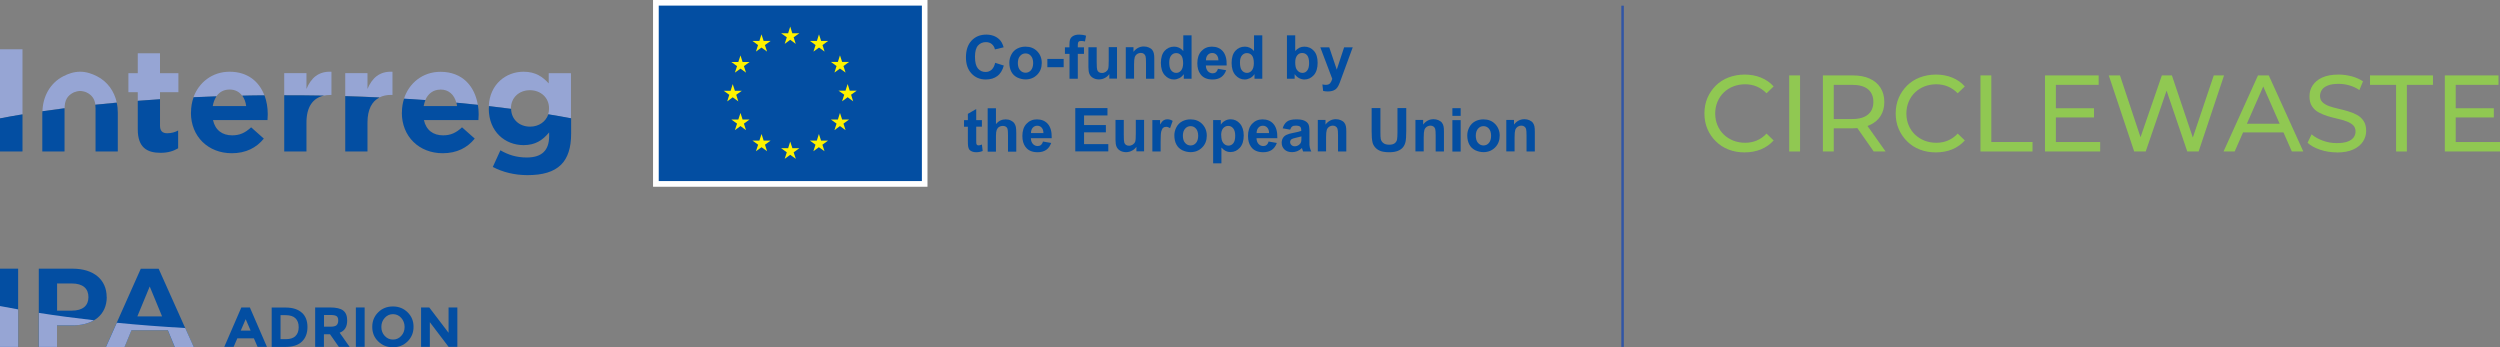 <?xml version="1.0" encoding="UTF-8"?>
<svg xmlns="http://www.w3.org/2000/svg" id="Layer_2" data-name="Layer 2" viewBox="0 0 299.06 41.54">
  <rect x="0" y="0" width="299.06" height="41.54" fill="#808080" stroke="none"/>
  <g id="graphic">
    <g>
      <path d="m208.7,18.23c-.69,0-1.33-.11-1.92-.34s-1.09-.55-1.52-.98c-.43-.42-.77-.91-1.01-1.48-.24-.56-.36-1.18-.36-1.86s.12-1.3.36-1.86c.24-.56.58-1.05,1.01-1.48.43-.42.94-.75,1.53-.97s1.22-.34,1.92-.34,1.35.12,1.94.36,1.1.59,1.52,1.06l-.85.82c-.35-.36-.74-.63-1.17-.81s-.9-.27-1.39-.27-.99.09-1.42.26c-.44.17-.82.42-1.14.73-.32.31-.57.68-.75,1.11-.18.43-.27.89-.27,1.4s.09.97.27,1.4.43.8.75,1.11c.32.31.7.55,1.14.73.44.17.91.26,1.42.26s.96-.09,1.39-.27.82-.45,1.17-.83l.85.82c-.42.47-.92.82-1.52,1.07-.59.24-1.25.36-1.96.36Z" style="fill: #90c852;"></path>
      <path d="m214.03,18.12v-9.1h1.3v9.1h-1.3Z" style="fill: #90c852;"></path>
      <path d="m218.06,18.12v-9.1h3.55c.8,0,1.48.12,2.04.38.56.25,1,.62,1.3,1.09s.46,1.04.46,1.7-.15,1.22-.46,1.7-.74.83-1.3,1.08c-.56.25-1.24.38-2.04.38h-2.83l.58-.6v3.37h-1.3Zm1.3-3.24l-.58-.64h2.79c.83,0,1.46-.18,1.89-.54.43-.36.64-.87.64-1.51s-.21-1.15-.64-1.51-1.06-.53-1.89-.53h-2.79l.58-.65v5.38Zm4.78,3.24l-2.31-3.3h1.39l2.34,3.3h-1.42Z" style="fill: #90c852;"></path>
      <path d="m231.58,18.23c-.69,0-1.33-.11-1.92-.34s-1.09-.55-1.52-.98c-.43-.42-.76-.91-1.01-1.48-.24-.56-.36-1.18-.36-1.86s.12-1.3.36-1.86c.24-.56.58-1.05,1.01-1.48.43-.42.94-.75,1.53-.97s1.22-.34,1.92-.34,1.35.12,1.94.36,1.1.59,1.51,1.06l-.85.82c-.35-.36-.74-.63-1.17-.81s-.9-.27-1.39-.27-.99.09-1.42.26c-.44.17-.82.42-1.14.73-.32.31-.57.68-.75,1.11-.18.43-.27.89-.27,1.4s.09.97.27,1.4.43.8.75,1.11c.32.31.7.55,1.14.73.44.17.91.26,1.42.26s.96-.09,1.39-.27.82-.45,1.17-.83l.85.82c-.42.47-.92.82-1.51,1.07-.59.24-1.25.36-1.96.36Z" style="fill: #90c852;"></path>
      <path d="m236.91,18.12v-9.1h1.3v7.97h4.93v1.13h-6.23Z" style="fill: #90c852;"></path>
      <path d="m245.93,16.99h5.3v1.13h-6.6v-9.1h6.42v1.13h-5.12v6.84Zm-.12-4.04h4.68v1.1h-4.68v-1.1Z" style="fill: #90c852;"></path>
      <path d="m255.3,18.12l-3.04-9.1h1.34l2.79,8.4h-.68l2.9-8.4h1.2l2.83,8.4h-.65l2.83-8.4h1.23l-3.04,9.1h-1.36l-2.65-7.79h.35l-2.67,7.79h-1.39Z" style="fill: #90c852;"></path>
      <path d="m265.99,18.12l4.12-9.1h1.29l4.13,9.1h-1.37l-3.68-8.37h.52l-3.68,8.37h-1.34Zm1.75-2.28l.35-1.04h5.12l.38,1.04h-5.85Z" style="fill: #90c852;"></path>
      <path d="m279.53,18.23c-.69,0-1.36-.11-1.99-.32-.63-.21-1.13-.49-1.5-.83l.48-1.01c.35.3.79.55,1.33.75s1.1.3,1.68.3c.53,0,.96-.06,1.29-.18.33-.12.57-.29.73-.5.16-.21.23-.45.23-.72,0-.31-.1-.56-.3-.75-.2-.19-.47-.34-.79-.46-.33-.12-.68-.22-1.07-.31-.39-.09-.78-.19-1.18-.31-.39-.12-.75-.27-1.08-.45-.33-.18-.59-.43-.79-.73s-.3-.7-.3-1.19.12-.9.37-1.29c.25-.39.63-.71,1.14-.95s1.17-.36,1.97-.36c.53,0,1.05.07,1.57.21.52.14.97.34,1.35.6l-.43,1.04c-.39-.26-.8-.45-1.24-.57-.43-.12-.85-.17-1.26-.17-.51,0-.93.06-1.26.19-.33.13-.57.3-.72.52-.15.22-.23.46-.23.73,0,.32.1.58.31.77.2.19.47.34.79.46.32.11.68.21,1.07.3.39.09.78.19,1.18.31.39.11.75.26,1.08.44.33.18.59.42.79.73.2.3.3.69.3,1.17s-.13.89-.38,1.28c-.25.39-.64.71-1.16.95-.52.24-1.18.36-1.98.36Z" style="fill: #90c852;"></path>
      <path d="m286.63,18.12v-7.97h-3.12v-1.13h7.53v1.13h-3.12v7.97h-1.29Z" style="fill: #90c852;"></path>
      <path d="m293.76,16.99h5.3v1.13h-6.6v-9.1h6.42v1.13h-5.12v6.84Zm-.12-4.04h4.68v1.1h-4.68v-1.1Z" style="fill: #90c852;"></path>
    </g>
    <line x1="194.1" y1=".68" x2="194.1" y2="41.5" style="fill: none; stroke: #3155a5; stroke-miterlimit: 10; stroke-width: .3px;"></line>
    <g>
      <g>
        <path d="m30.81,41.49l-.44-1.02h-1.98l-.44,1.02h-1.12l2.04-4.71h1.02l2.04,4.71h-1.12Zm-1.42-3.31l-.59,1.37h1.18l-.59-1.37Z" style="fill: #034ea2;"></path>
        <path d="m36.11,37.4c.45.41.67.98.67,1.72s-.22,1.31-.66,1.74c-.44.43-1.11.64-2.01.64h-1.61v-4.71h1.67c.84,0,1.49.21,1.94.62Zm-.77,2.8c.26-.24.39-.6.39-1.06s-.13-.82-.39-1.07c-.26-.25-.65-.37-1.19-.37h-.59v2.87h.67c.48,0,.85-.12,1.11-.36Z" style="fill: #034ea2;"></path>
        <path d="m41.53,38.34c0,.76-.3,1.24-.9,1.46l1.19,1.69h-1.29l-1.05-1.5h-.73v1.5h-1.05v-4.71h1.79c.73,0,1.25.12,1.57.37s.47.64.47,1.19Zm-1.27.56c.13-.12.2-.3.2-.56s-.07-.43-.2-.52-.37-.14-.71-.14h-.79v1.4h.77c.36,0,.6-.06.74-.18Z" style="fill: #034ea2;"></path>
        <path d="m42.57,36.78h1.05v4.71h-1.05v-4.71Z" style="fill: #034ea2;"></path>
        <path d="m48.76,40.84c-.48.47-1.06.7-1.76.7s-1.28-.23-1.76-.7-.71-1.04-.71-1.74.24-1.27.71-1.74,1.06-.7,1.76-.7,1.28.23,1.76.7c.48.47.71,1.04.71,1.74s-.24,1.27-.71,1.74Zm-.36-1.73c0-.42-.14-.78-.4-1.08-.27-.3-.6-.45-.99-.45s-.72.15-.99.45c-.27.3-.4.66-.4,1.08s.13.78.4,1.07c.27.29.6.44.99.44s.73-.15.99-.44c.27-.29.4-.65.4-1.07Z" style="fill: #034ea2;"></path>
        <path d="m53.66,36.78h1.05v4.71h-1.05l-2.24-2.95v2.95h-1.05v-4.71h.98l2.31,3.03v-3.03Z" style="fill: #034ea2;"></path>
      </g>
      <g>
        <path d="m52.7,10.71c.98,0,1.64.62,1.89,1.58.87.08,1.73.17,2.57.26-.36-2.18-1.79-3.96-4.47-3.96-2.14,0-3.77,1.36-4.37,3.23.86.05,1.71.11,2.55.17.33-.79.96-1.27,1.82-1.27Z" style="fill: #96a5d4;"></path>
        <path d="m48.07,13.49c0,2.86,2.08,4.84,4.89,4.84,1.69,0,2.95-.66,3.83-1.75l-1.52-1.35c-.73.68-1.38.96-2.27.96-1.19,0-2.03-.63-2.29-1.83h6.52c.02-.24.03-.49.03-.7,0-.38-.03-.75-.09-1.12-.85-.09-1.71-.18-2.57-.26.03.13.06.27.08.41h-4c.05-.26.12-.5.21-.72-.84-.06-1.69-.12-2.55-.17-.17.51-.26,1.07-.26,1.64v.03Z" style="fill: #034ea2;"></path>
        <path d="m2.69,5.89H0v8.27c.87-.17,1.77-.33,2.69-.48v-7.79Z" style="fill: #96a5d4;"></path>
        <path d="m19.14,11.03h2.2v-2.27h-2.2v-2.39h-2.66v2.39h-1.12v2.27h1.12v1.03c.88-.07,1.76-.13,2.66-.19v-.84Z" style="fill: #96a5d4;"></path>
        <path d="m27.47,10.71c.65,0,1.16.27,1.5.74.88-.02,1.77-.03,2.66-.04-.62-1.63-1.97-2.83-4.17-2.83-2.07,0-3.67,1.28-4.32,3.06.91-.04,1.82-.08,2.74-.11.36-.52.89-.82,1.58-.82Z" style="fill: #96a5d4;"></path>
        <path d="m38.74,11.44c.24-.05.49-.08.77-.08h.14v-2.78c-1.57-.07-2.45.77-2.99,2.06v-1.89h-2.66v2.64s.1,0,.15,0c1.54,0,3.07.02,4.59.04Z" style="fill: #96a5d4;"></path>
        <path d="m46.81,11.36h.14v-2.78c-1.57-.07-2.45.77-2.99,2.06v-1.89h-2.66v2.74c1.38.04,2.75.09,4.1.16.4-.2.87-.3,1.4-.3Z" style="fill: #96a5d4;"></path>
        <path d="m61.12,12.99v-.03c0-1.28.98-2.17,2.27-2.17s2.29.89,2.29,2.17v.03c0,.25-.04.48-.11.69.93.15,1.84.31,2.73.48v-5.4h-2.66v1.22c-.72-.79-1.57-1.4-3.02-1.4-2.08,0-4.03,1.48-4.15,4.11.9.1,1.78.21,2.65.33,0-.01,0-.02,0-.03Z" style="fill: #96a5d4;"></path>
        <path d="m8.82,11.05c.18-.08.56-.17.76-.17s.58.08.76.17c.68.32.98.8,1.07,1.47.84-.09,1.7-.17,2.56-.25-.3-1.36-1.11-2.51-2.37-3.15-.58-.29-1.25-.54-2.01-.54s-1.43.24-2.01.54c-1.57.8-2.45,2.39-2.5,4.19.87-.13,1.75-.25,2.65-.36,0-.91.29-1.51,1.1-1.9Z" style="fill: #96a5d4;"></path>
        <path d="m2.69,18.12v-4.44c-.92.15-1.82.31-2.69.48v3.96h2.69Z" style="fill: #034ea2;"></path>
        <path d="m19.21,18.28c.89,0,1.54-.21,2.1-.54v-2.13c-.38.21-.82.33-1.31.33-.59,0-.86-.3-.86-.91v-3.16c-.89.06-1.78.12-2.66.19v3.41c0,2.17,1.1,2.81,2.73,2.81Z" style="fill: #034ea2;"></path>
        <path d="m22.84,13.49c0,2.86,2.08,4.84,4.89,4.84,1.69,0,2.95-.66,3.83-1.75l-1.52-1.35c-.73.68-1.38.96-2.27.96-1.19,0-2.03-.63-2.29-1.83h6.52c.02-.24.03-.49.03-.7,0-.79-.13-1.56-.39-2.26-.89,0-1.78.02-2.66.04.25.33.41.76.47,1.25h-4c.08-.46.23-.85.45-1.17-.92.03-1.83.07-2.74.11-.2.56-.31,1.17-.31,1.81v.03Z" style="fill: #034ea2;"></path>
        <path d="m36.66,18.12v-3.46c0-1.89.78-2.94,2.08-3.22-1.52-.03-3.05-.04-4.59-.04-.05,0-.1,0-.15,0v6.72h2.66Z" style="fill: #034ea2;"></path>
        <path d="m43.96,18.12v-3.46c0-1.56.53-2.55,1.44-3-1.35-.06-2.72-.12-4.1-.16v6.62h2.66Z" style="fill: #034ea2;"></path>
        <path d="m58.47,12.99c0,2.78,1.97,4.37,4.16,4.37,1.41,0,2.27-.58,3.06-1.52v.45c0,1.68-.86,2.55-2.67,2.55-1.24,0-2.2-.31-3.16-.86l-.91,1.99c1.19.63,2.62.98,4.14.98,1.82,0,3.16-.38,4.04-1.26.79-.79,1.19-2.01,1.19-3.69v-1.85c-.89-.17-1.8-.33-2.73-.48-.29.89-1.14,1.48-2.18,1.48-1.28,0-2.25-.86-2.27-2.13-.87-.11-1.75-.22-2.65-.33,0,.09-.01.17-.01.26v.03Z" style="fill: #034ea2;"></path>
        <path d="m11.43,12.97v5.15h2.66v-4.66c0-.41-.04-.8-.13-1.18-.86.08-1.72.16-2.56.25.02.14.03.29.03.45Z" style="fill: #034ea2;"></path>
        <path d="m5.06,13.49v4.63h2.66v-5.15s0-.01,0-.02c-.9.12-1.78.24-2.65.36,0,.05,0,.09,0,.14v.03Z" style="fill: #034ea2;"></path>
      </g>
      <g>
        <rect x="78.46" y=".34" width="32.16" height="21.66" style="fill: #034ea2;"></rect>
        <path d="m110.28.67v20.99h-31.48V.67h31.48m.67-.67h-32.83v22.34h32.83V0h0Z" style="fill: #fff;"></path>
      </g>
      <g>
        <polygon points="100.23 7.41 100.48 6.62 100.74 7.41 101.57 7.41 100.9 7.9 101.15 8.68 100.48 8.2 99.82 8.68 100.07 7.9 99.4 7.41 100.23 7.41" style="fill: #fff200;"></polygon>
        <polygon points="94.28 3.98 94.53 3.18 94.78 3.98 95.62 3.98 94.94 4.46 95.19 5.25 94.53 4.76 93.87 5.25 94.12 4.46 93.44 3.98 94.28 3.98" style="fill: #fff200;"></polygon>
        <polygon points="86.57 10.86 87.4 10.86 87.65 10.06 87.91 10.86 88.74 10.86 88.07 11.34 88.32 12.13 87.65 11.64 86.99 12.13 87.24 11.34 86.57 10.86" style="fill: #fff200;"></polygon>
        <polygon points="89.24 15.57 88.58 15.08 87.91 15.57 88.17 14.79 87.49 14.3 88.32 14.3 88.58 13.51 88.83 14.3 89.66 14.3 88.99 14.79 89.24 15.57" style="fill: #fff200;"></polygon>
        <polygon points="88.99 7.91 89.24 8.69 88.58 8.21 87.91 8.69 88.17 7.91 87.49 7.42 88.32 7.42 88.58 6.63 88.83 7.42 89.66 7.42 88.99 7.91" style="fill: #fff200;"></polygon>
        <polygon points="90.84 4.9 91.09 4.11 91.35 4.9 92.18 4.9 91.5 5.39 91.76 6.17 91.09 5.69 90.43 6.17 90.68 5.39 90.01 4.9 90.84 4.9" style="fill: #fff200;"></polygon>
        <polygon points="91.76 18.09 91.1 17.61 90.43 18.09 90.69 17.31 90.01 16.82 90.84 16.82 91.1 16.03 91.35 16.82 92.18 16.82 91.51 17.31 91.76 18.09" style="fill: #fff200;"></polygon>
        <polygon points="95.2 19 94.53 18.52 93.87 19 94.12 18.22 93.44 17.73 94.28 17.73 94.53 16.94 94.79 17.73 95.62 17.73 94.94 18.22 95.2 19" style="fill: #fff200;"></polygon>
        <polygon points="98.63 18.09 97.96 17.61 97.3 18.09 97.55 17.31 96.88 16.82 97.71 16.82 97.96 16.03 98.22 16.82 99.05 16.82 98.38 17.31 98.63 18.09" style="fill: #fff200;"></polygon>
        <polygon points="98.39 5.39 98.64 6.17 97.98 5.69 97.31 6.17 97.56 5.39 96.89 4.9 97.72 4.9 97.97 4.11 98.23 4.9 99.06 4.9 98.39 5.39" style="fill: #fff200;"></polygon>
        <polygon points="101.15 15.57 100.48 15.08 99.82 15.57 100.07 14.79 99.4 14.3 100.23 14.3 100.48 13.51 100.74 14.3 101.57 14.3 100.9 14.79 101.15 15.57" style="fill: #fff200;"></polygon>
        <polygon points="102.06 12.12 101.4 11.63 100.73 12.12 100.99 11.33 100.31 10.85 101.14 10.85 101.4 10.05 101.65 10.85 102.48 10.85 101.81 11.33 102.06 12.12" style="fill: #fff200;"></polygon>
      </g>
      <g>
        <path d="m119.06,7.52l1.02.32c-.16.57-.41.99-.78,1.26-.36.27-.82.41-1.38.41-.69,0-1.26-.24-1.7-.71-.44-.47-.67-1.11-.67-1.93,0-.86.22-1.53.67-2.01s1.03-.72,1.76-.72c.63,0,1.15.19,1.55.56.24.22.41.54.53.96l-1.04.25c-.06-.27-.19-.48-.38-.64-.19-.16-.43-.23-.71-.23-.38,0-.7.14-.94.41-.24.28-.36.72-.36,1.34,0,.66.12,1.12.35,1.4.24.28.54.42.92.42.28,0,.52-.09.72-.27.2-.18.34-.46.43-.84Z" style="fill: #034ea2;"></path>
        <path d="m120.74,7.49c0-.33.08-.65.24-.96.16-.31.39-.55.69-.71s.63-.24,1-.24c.57,0,1.04.18,1.4.55.36.37.55.84.55,1.4s-.18,1.04-.55,1.41-.83.56-1.39.56c-.34,0-.67-.08-.99-.23-.31-.16-.55-.38-.71-.69-.16-.3-.24-.67-.24-1.1Zm1.02.05c0,.37.09.66.27.86.18.2.39.3.65.3s.48-.1.65-.3.26-.49.26-.86-.09-.65-.26-.85-.39-.3-.65-.3-.48.1-.65.3c-.18.2-.27.48-.27.86Z" style="fill: #034ea2;"></path>
        <path d="m125.29,8.04v-.99h1.95v.99h-1.95Z" style="fill: #034ea2;"></path>
        <path d="m127.38,5.66h.55v-.28c0-.32.03-.55.1-.71.07-.16.19-.28.37-.38.18-.1.41-.15.69-.15s.56.04.83.13l-.13.69c-.16-.04-.31-.06-.46-.06s-.25.03-.31.1-.09.2-.09.39v.27h.74v.78h-.74v2.98h-.99v-2.98h-.55v-.78Z" style="fill: #034ea2;"></path>
        <path d="m132.7,9.42v-.56c-.14.2-.32.36-.54.47-.22.12-.46.17-.71.17s-.48-.06-.68-.17c-.2-.11-.35-.27-.44-.47-.09-.2-.13-.48-.13-.83v-2.38h.99v1.73c0,.53.02.85.06.97.04.12.1.21.2.28.1.07.22.1.37.1.17,0,.32-.05.46-.14.13-.09.23-.21.28-.35.05-.14.07-.48.07-1.01v-1.59h.99v3.76h-.92Z" style="fill: #034ea2;"></path>
        <path d="m138.08,9.42h-.99v-1.92c0-.41-.02-.67-.06-.79-.04-.12-.11-.21-.21-.28-.1-.07-.21-.1-.34-.1-.17,0-.33.05-.46.14s-.23.22-.28.38c-.05.16-.08.44-.08.86v1.7h-.99v-3.76h.92v.55c.33-.42.74-.64,1.24-.64.22,0,.42.04.6.12.18.08.32.18.41.3.09.12.16.26.19.42.04.16.05.38.05.67v2.34Z" style="fill: #034ea2;"></path>
        <path d="m142.53,9.42h-.92v-.55c-.15.21-.33.38-.54.48s-.42.16-.63.16c-.43,0-.8-.17-1.11-.52-.31-.35-.46-.83-.46-1.46s.15-1.12.45-1.45c.3-.33.68-.5,1.14-.5.42,0,.78.17,1.09.52v-1.87h.99v5.19Zm-2.66-1.96c0,.4.06.69.17.87.16.26.39.39.67.39.23,0,.42-.1.58-.29.16-.2.24-.49.24-.87,0-.43-.08-.74-.23-.93-.16-.19-.36-.28-.6-.28s-.43.09-.59.28c-.16.19-.24.47-.24.84Z" style="fill: #034ea2;"></path>
        <path d="m145.69,8.23l.99.17c-.13.36-.33.64-.6.83-.28.19-.62.28-1.03.28-.65,0-1.14-.21-1.45-.64-.25-.34-.37-.77-.37-1.3,0-.62.16-1.11.49-1.46.33-.35.74-.53,1.24-.53.56,0,1,.18,1.32.55.32.37.48.93.46,1.7h-2.49c0,.29.09.52.24.69.15.16.34.25.57.25.16,0,.29-.04.39-.13.11-.09.19-.22.24-.41Zm.06-1.01c0-.29-.08-.51-.22-.66-.14-.15-.31-.22-.52-.22-.22,0-.4.08-.54.24-.14.16-.21.37-.21.64h1.49Z" style="fill: #034ea2;"></path>
        <path d="m150.99,9.42h-.92v-.55c-.15.21-.33.38-.54.48s-.42.16-.63.16c-.43,0-.8-.17-1.11-.52-.31-.35-.46-.83-.46-1.46s.15-1.12.45-1.45c.3-.33.68-.5,1.14-.5.42,0,.78.17,1.09.52v-1.87h.99v5.19Zm-2.66-1.96c0,.4.06.69.17.87.16.26.39.39.67.39.23,0,.42-.1.58-.29.16-.2.24-.49.24-.87,0-.43-.08-.74-.23-.93-.16-.19-.36-.28-.6-.28s-.43.09-.59.28c-.16.19-.24.47-.24.84Z" style="fill: #034ea2;"></path>
        <path d="m153.95,9.42v-5.19h.99v1.87c.31-.35.67-.52,1.09-.52.46,0,.84.17,1.14.5.3.33.45.81.45,1.43s-.15,1.14-.46,1.48-.68.52-1.11.52c-.21,0-.43-.05-.64-.16-.21-.11-.39-.27-.54-.48v.55h-.92Zm.99-1.96c0,.39.06.68.18.86.17.26.4.4.69.4.22,0,.41-.09.56-.28s.23-.48.23-.89c0-.43-.08-.74-.23-.93-.16-.19-.35-.28-.6-.28s-.44.09-.59.28c-.16.19-.24.47-.24.84Z" style="fill: #034ea2;"></path>
        <path d="m157.95,5.66h1.06l.9,2.67.88-2.67h1.03l-1.33,3.62-.24.65c-.09.22-.17.39-.25.5-.08.12-.17.21-.27.28-.1.07-.23.13-.38.17-.15.04-.32.06-.51.06s-.38-.02-.56-.06l-.09-.78c.16.03.3.05.42.05.23,0,.4-.07.51-.2.11-.14.2-.31.25-.52l-1.43-3.77Z" style="fill: #034ea2;"></path>
        <path d="m117.46,14.36v.79h-.68v1.52c0,.31,0,.49.02.54.01.05.04.09.09.13s.1.05.17.05c.09,0,.23-.03.4-.1l.09.77c-.23.1-.49.15-.79.15-.18,0-.34-.03-.49-.09-.14-.06-.25-.14-.32-.23s-.11-.22-.14-.39c-.02-.12-.03-.35-.03-.7v-1.64h-.46v-.79h.46v-.75l1-.58v1.33h.68Z" style="fill: #034ea2;"></path>
        <path d="m119.14,12.93v1.91c.32-.38.7-.56,1.15-.56.23,0,.44.04.62.13s.32.19.42.33c.09.13.16.28.19.44.03.16.05.41.05.75v2.21h-.99v-1.99c0-.39-.02-.64-.06-.75-.04-.11-.1-.19-.2-.25-.1-.06-.22-.09-.36-.09-.17,0-.31.04-.44.12-.13.08-.22.2-.29.36-.06.16-.09.4-.09.72v1.88h-.99v-5.19h.99Z" style="fill: #034ea2;"></path>
        <path d="m124.76,16.93l.99.17c-.13.36-.33.64-.6.83-.28.19-.62.28-1.03.28-.65,0-1.14-.21-1.45-.64-.25-.34-.37-.77-.37-1.3,0-.62.16-1.11.49-1.46.33-.35.74-.53,1.24-.53.56,0,1,.18,1.32.55.32.37.48.93.46,1.7h-2.49c0,.29.09.52.24.69.15.16.34.25.57.25.16,0,.29-.04.39-.13.11-.09.19-.22.24-.41Zm.06-1.01c0-.29-.08-.51-.22-.66-.14-.15-.31-.22-.52-.22-.22,0-.4.08-.54.24-.14.16-.21.37-.21.64h1.49Z" style="fill: #034ea2;"></path>
        <path d="m128.63,18.12v-5.19h3.85v.88h-2.8v1.15h2.61v.87h-2.61v1.41h2.9v.87h-3.95Z" style="fill: #034ea2;"></path>
        <path d="m135.94,18.12v-.56c-.14.2-.32.36-.54.47-.22.12-.46.17-.71.17s-.48-.06-.68-.17c-.2-.11-.35-.27-.44-.47-.09-.2-.13-.48-.13-.83v-2.38h.99v1.73c0,.53.02.85.06.97.04.12.1.21.2.28.1.07.22.1.37.1.17,0,.32-.05.46-.14.13-.09.23-.21.28-.35.05-.14.07-.48.07-1.01v-1.59h.99v3.76h-.92Z" style="fill: #034ea2;"></path>
        <path d="m138.84,18.12h-.99v-3.76h.92v.53c.16-.25.3-.42.43-.5s.27-.12.43-.12c.23,0,.45.06.65.19l-.31.87c-.17-.11-.32-.16-.47-.16s-.26.04-.35.11c-.1.08-.17.22-.23.42-.06.2-.08.62-.08,1.26v1.16Z" style="fill: #034ea2;"></path>
        <path d="m140.48,16.19c0-.33.08-.65.24-.96.16-.31.39-.55.69-.71s.63-.24,1-.24c.57,0,1.04.18,1.4.55.36.37.55.84.55,1.4s-.18,1.04-.55,1.41-.83.56-1.39.56c-.34,0-.67-.08-.99-.23-.31-.16-.55-.38-.71-.69-.16-.3-.24-.67-.24-1.1Zm1.02.05c0,.37.09.66.27.86.18.2.39.3.65.3s.48-.1.65-.3.26-.49.26-.86-.09-.65-.26-.85-.39-.3-.65-.3-.48.1-.65.3c-.18.2-.27.48-.27.86Z" style="fill: #034ea2;"></path>
        <path d="m145.11,14.36h.93v.55c.12-.19.28-.34.49-.46.21-.12.43-.18.68-.18.44,0,.81.17,1.11.51.3.34.46.82.46,1.43s-.15,1.12-.46,1.46-.68.52-1.12.52c-.21,0-.4-.04-.56-.12-.17-.08-.35-.22-.53-.42v1.89h-.99v-5.19Zm.98,1.82c0,.42.08.73.25.94.17.2.37.3.61.3s.42-.09.58-.28.23-.49.23-.91c0-.39-.08-.69-.24-.88s-.35-.29-.59-.29-.44.09-.61.28c-.16.19-.24.47-.24.83Z" style="fill: #034ea2;"></path>
        <path d="m151.75,16.93l.99.17c-.13.36-.33.64-.6.83-.28.19-.62.28-1.03.28-.65,0-1.14-.21-1.45-.64-.25-.34-.37-.77-.37-1.3,0-.62.16-1.11.49-1.46.33-.35.74-.53,1.24-.53.56,0,1,.18,1.32.55.32.37.48.93.46,1.7h-2.49c0,.29.09.52.24.69.15.16.34.25.57.25.16,0,.29-.04.39-.13.11-.09.19-.22.24-.41Zm.06-1.01c0-.29-.08-.51-.22-.66-.14-.15-.31-.22-.52-.22-.22,0-.4.08-.54.24-.14.16-.21.37-.21.64h1.49Z" style="fill: #034ea2;"></path>
        <path d="m154.34,15.51l-.9-.16c.1-.36.28-.63.52-.81s.62-.26,1.1-.26c.44,0,.77.05.99.16s.37.24.46.4.13.46.13.89v1.16c-.01.33,0,.57.04.73s.09.33.18.5h-.98c-.03-.07-.06-.16-.1-.29-.02-.06-.03-.1-.04-.12-.17.17-.35.29-.55.37-.19.08-.4.12-.62.12-.39,0-.69-.1-.92-.32-.22-.21-.33-.48-.33-.8,0-.21.05-.4.15-.57.1-.17.24-.29.43-.38.18-.09.45-.17.79-.23.46-.09.79-.17.97-.24v-.1c0-.19-.05-.33-.14-.41s-.27-.12-.53-.12c-.18,0-.32.03-.41.1-.1.07-.18.19-.24.37Zm1.33.81c-.13.04-.33.09-.61.15-.28.06-.46.12-.54.17-.13.09-.19.21-.19.35s.05.26.16.36c.1.1.24.15.4.15.18,0,.35-.06.51-.18.12-.09.2-.2.24-.33.03-.09.04-.25.04-.49v-.2Z" style="fill: #034ea2;"></path>
        <path d="m161.05,18.12h-.99v-1.92c0-.41-.02-.67-.06-.79-.04-.12-.11-.21-.21-.28-.1-.07-.21-.1-.34-.1-.17,0-.33.05-.46.14s-.23.22-.28.38c-.05.16-.08.44-.08.86v1.7h-.99v-3.76h.92v.55c.33-.42.74-.64,1.24-.64.22,0,.42.04.6.12.18.08.32.18.41.3.09.12.16.26.19.42.04.16.05.38.05.67v2.34Z" style="fill: #034ea2;"></path>
        <path d="m164.08,12.93h1.05v2.81c0,.45.01.74.04.87.04.21.15.38.32.51.17.13.4.19.69.19s.52-.06.67-.18c.15-.12.24-.27.27-.45s.05-.47.05-.88v-2.87h1.05v2.73c0,.62-.03,1.06-.09,1.32-.06.26-.16.47-.31.65-.15.18-.36.32-.61.42-.26.1-.59.16-1,.16-.5,0-.87-.06-1.13-.17-.26-.11-.46-.26-.61-.45-.15-.18-.25-.38-.29-.58-.07-.3-.1-.74-.1-1.32v-2.77Z" style="fill: #034ea2;"></path>
        <path d="m172.73,18.12h-.99v-1.92c0-.41-.02-.67-.06-.79-.04-.12-.11-.21-.21-.28-.1-.07-.21-.1-.34-.1-.17,0-.33.05-.46.14s-.23.22-.28.38c-.05.16-.08.44-.08.86v1.7h-.99v-3.76h.92v.55c.33-.42.74-.64,1.24-.64.22,0,.42.04.6.12.18.08.32.18.41.3.09.12.16.26.19.42.04.16.05.38.05.67v2.34Z" style="fill: #034ea2;"></path>
        <path d="m173.74,13.86v-.92h.99v.92h-.99Zm0,4.27v-3.76h.99v3.76h-.99Z" style="fill: #034ea2;"></path>
        <path d="m175.52,16.19c0-.33.08-.65.24-.96.16-.31.39-.55.69-.71s.63-.24,1-.24c.57,0,1.04.18,1.4.55.36.37.55.84.55,1.4s-.18,1.04-.55,1.41-.83.56-1.39.56c-.34,0-.67-.08-.99-.23-.31-.16-.55-.38-.71-.69-.16-.3-.24-.67-.24-1.1Zm1.02.05c0,.37.09.66.27.86.18.2.39.3.65.3s.48-.1.65-.3.26-.49.26-.86-.09-.65-.26-.85-.39-.3-.65-.3-.48.1-.65.3c-.18.2-.27.48-.27.86Z" style="fill: #034ea2;"></path>
        <path d="m183.6,18.12h-.99v-1.92c0-.41-.02-.67-.06-.79-.04-.12-.11-.21-.21-.28-.1-.07-.21-.1-.34-.1-.17,0-.33.05-.46.14s-.23.22-.28.38c-.05.16-.08.44-.08.86v1.7h-.99v-3.76h.92v.55c.33-.42.74-.64,1.24-.64.22,0,.42.04.6.12.18.08.32.18.41.3.09.12.16.26.19.42.04.16.05.38.05.67v2.34Z" style="fill: #034ea2;"></path>
      </g>
      <g>
        <path d="m0,32.14h2.17v9.36H0v-9.36Zm12.77,3.4c0,2.09-1.56,3.38-4.07,3.38h-1.89v2.58h-2.17v-9.36h4.05c2.5,0,4.07,1.3,4.07,3.4Zm-2.19,0c0-1.03-.67-1.63-1.99-1.63h-1.76v3.25h1.76c1.32,0,1.99-.6,1.99-1.62Zm9.49,3.96h-4.35l-.83,2.01h-2.22l4.17-9.36h2.14l4.19,9.36h-2.27l-.83-2.01Zm-.68-1.65l-1.48-3.58-1.48,3.58h2.97Z" style="fill: #034ea2;"></path>
        <g>
          <path d="m0,36.62v4.88h2.17v-4.49c-.73-.13-1.46-.26-2.17-.4Z" style="fill: #96a5d4;"></path>
          <path d="m13.97,38.61l-1.29,2.9h2.22l.83-2.01h4.35l.83,2.01h2.27l-1.02-2.27c-2.81-.16-5.55-.37-8.19-.63Z" style="fill: #96a5d4;"></path>
          <path d="m4.65,37.43v4.07h2.17v-2.58h1.89c1.01,0,1.87-.22,2.53-.61-2.28-.26-4.48-.55-6.58-.88Z" style="fill: #96a5d4;"></path>
        </g>
      </g>
    </g>
  </g>
</svg>
